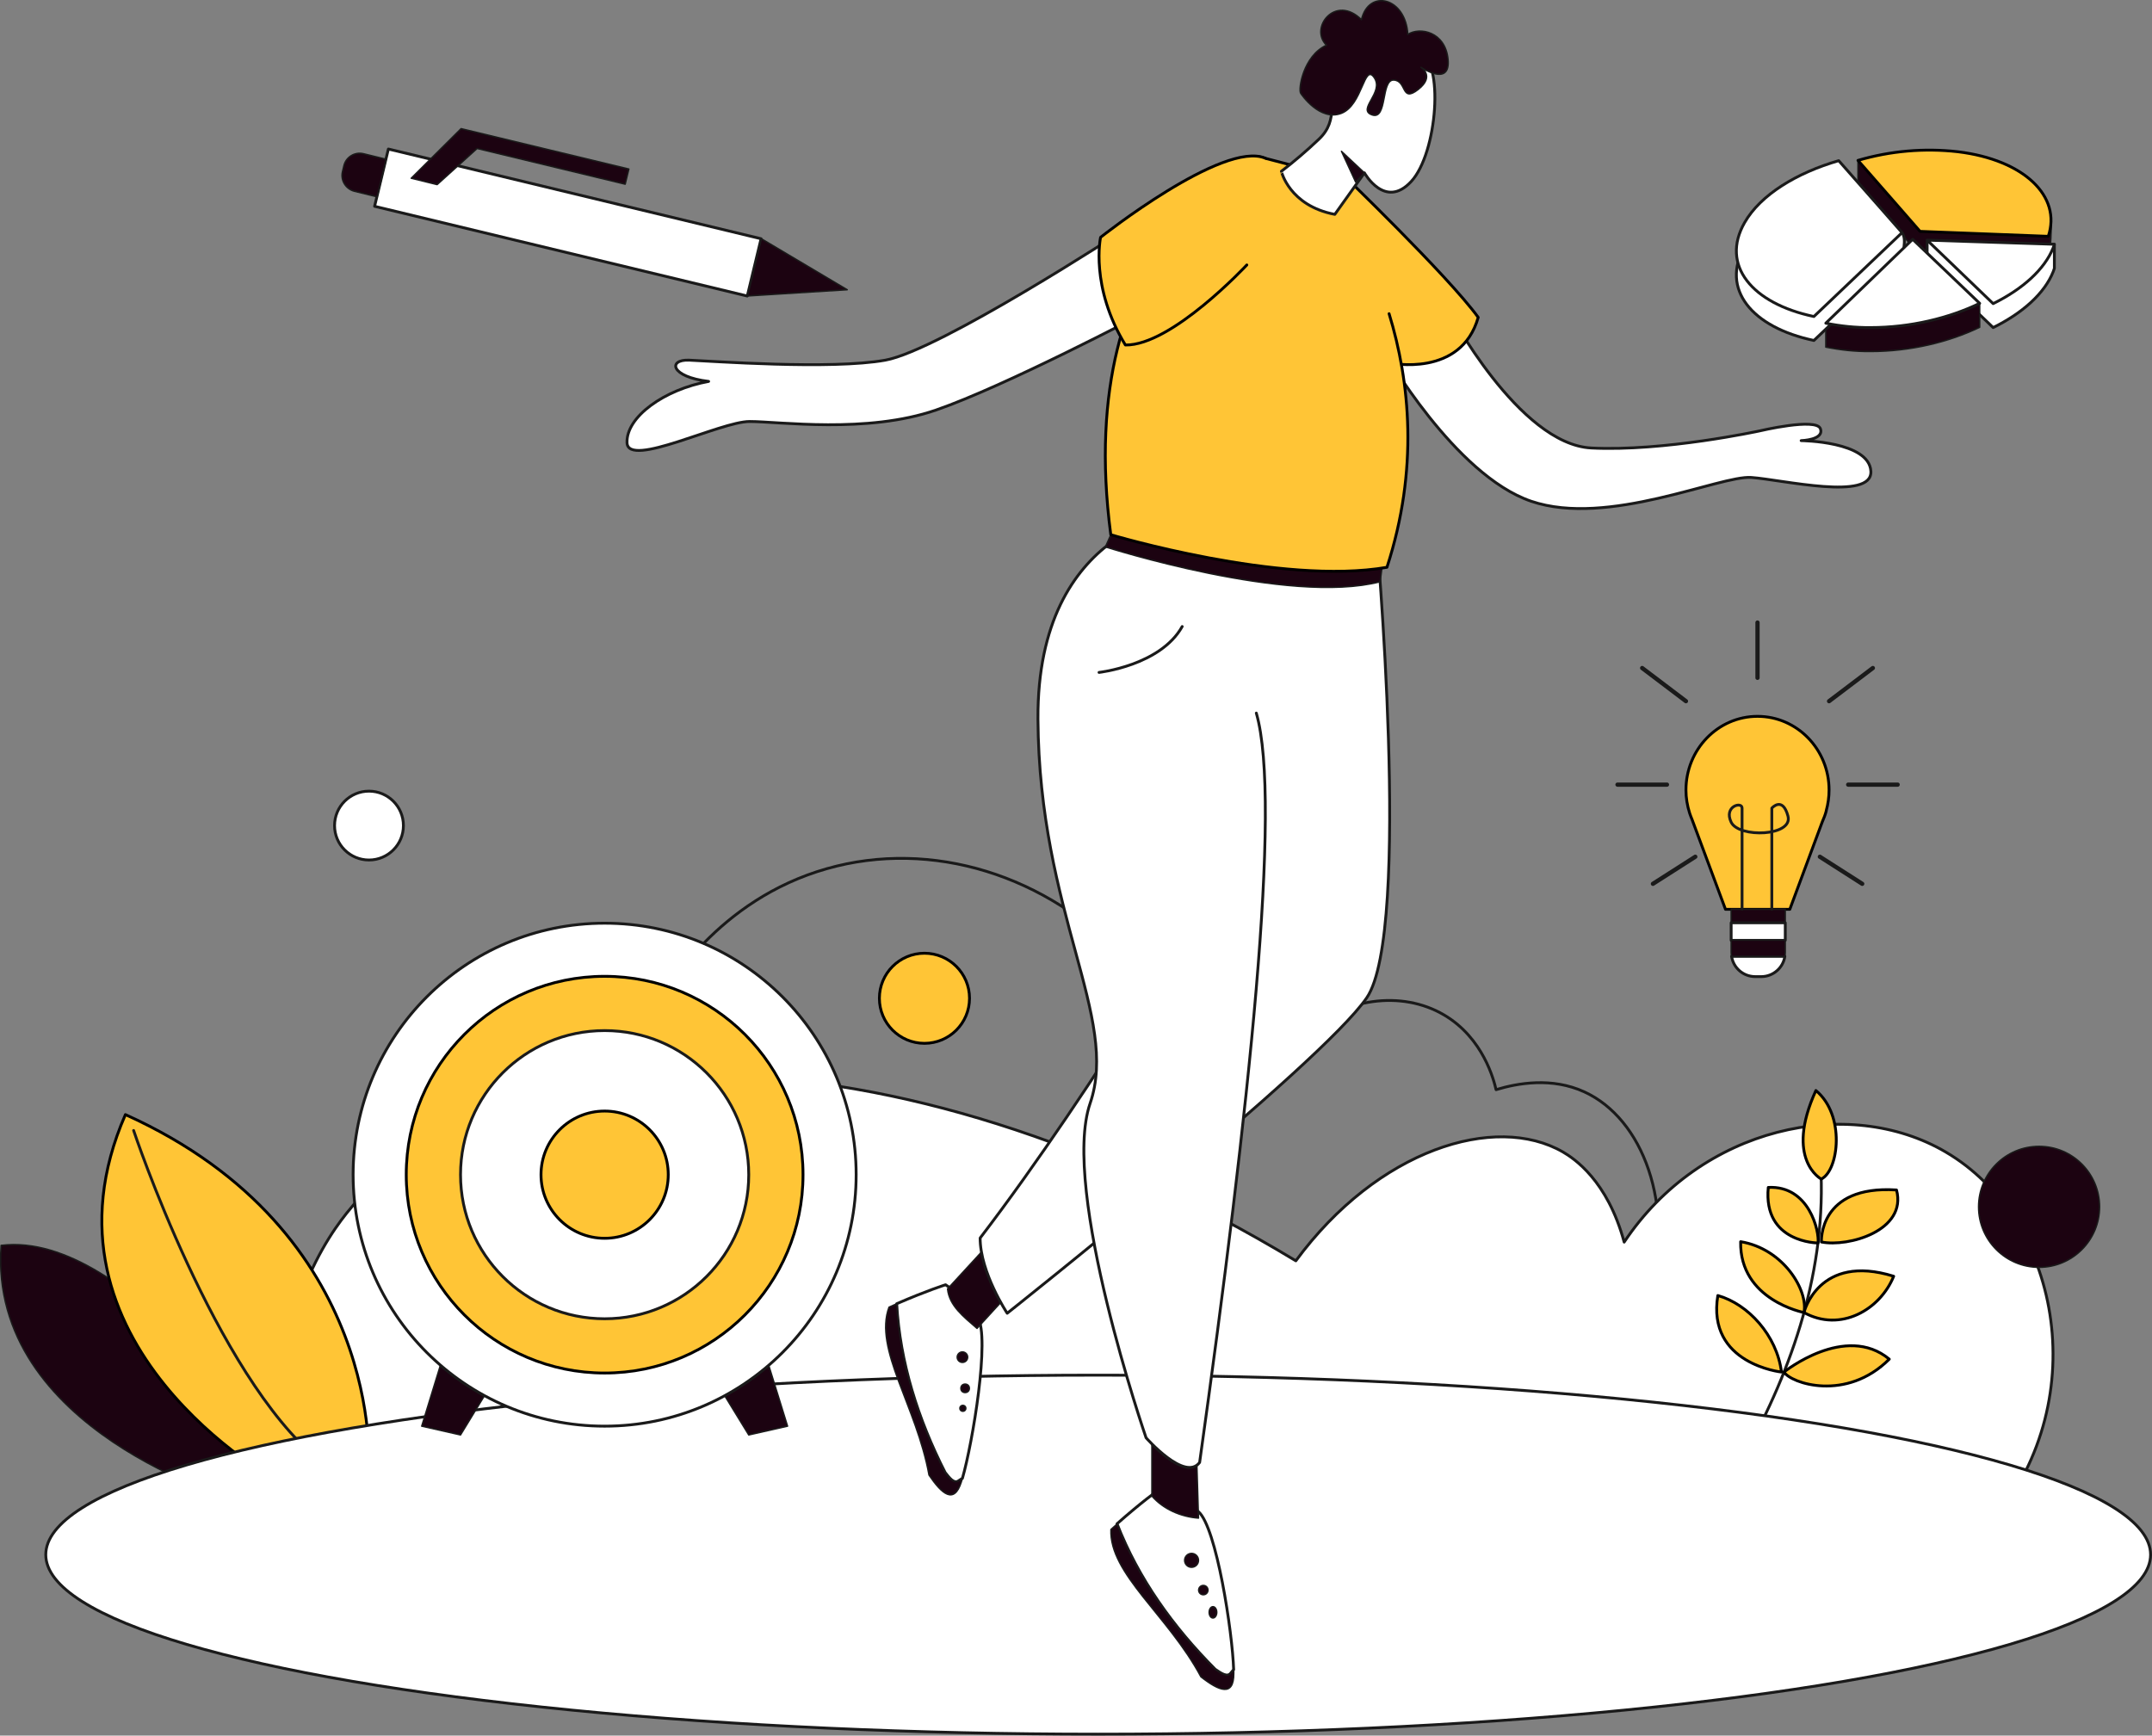 <?xml version="1.0" encoding="utf-8"?>
<!-- Generator: Adobe Illustrator 26.0.1, SVG Export Plug-In . SVG Version: 6.00 Build 0)  -->
<svg version="1.1" id="Layer_1" xmlns="http://www.w3.org/2000/svg" xmlns:xlink="http://www.w3.org/1999/xlink" x="0px" y="0px"
	 viewBox="0 0 1518.7 1225" style="enable-background:new 0 0 1518.7 1225;" xml:space="preserve">
<rect x="0" y="0" width="1518.7" height="1225" fill="#808080" stroke="none"/>
<style type="text/css">
	.st0{fill:none;stroke:#1A1A1A;stroke-width:2;stroke-linecap:round;stroke-linejoin:round;}
	.st1{fill:#FFFFFF;stroke:#1A1A1A;stroke-width:2;stroke-linecap:round;stroke-linejoin:round;}
	.st2{fill:#1C0311;stroke:#1A1A1A;stroke-linecap:round;stroke-linejoin:round;}
	.st3{fill:#FFC536;stroke:#000000;stroke-width:2;stroke-linecap:round;stroke-linejoin:round;}
	.st4{fill:none;stroke:#1A1A1A;stroke-width:3;stroke-linecap:round;stroke-linejoin:round;}
</style>
<g id="Layer_2_00000145021080419764241930000007071493542488081538_">
	<g id="_5">
		<path class="st0" d="M461.9,712.3c7.8-14.2,44.8-77.4,121.7-99.2c73.8-21,155.7,4.4,211.3,64.8l123.3,52.8
			c30-26.6,71-31.9,100.8-14.4c27.8,16.3,35.3,46.3,36.8,52.8c15.1-4.6,39.4-9,62.4,1.6c41.1,18.9,64.1,79.2,46.4,145.7l-673.9-56
			C481.1,811,471.5,761.7,461.9,712.3z"/>
		<path class="st1" d="M792.7,162.7c0,0-129.7,84.6-167.9,91.5s-123.4,0.6-138.5,0s-13.2,11.8,13.8,15
			c-31.3,5.7-58.3,25.1-57.6,43.3s65.8-15,86.5-15s82.7,8.8,131.6-8.1s145.4-67.7,145.4-67.7"/>
		<path class="st2" d="M1445.5,183.7l-90.5-3.5l-43.8-50.1v-16.9c0,0,50.5,8.4,70.5,10.8c38.1,4.7,62.8,7.1,65.6,28.8
			C1448,157.8,1447.3,178.4,1445.5,183.7z"/>
		<path class="st1" d="M1022.1,219c0,0,49.7,94.6,100.9,97.2s118.5-12,118.5-12s40.4-9.6,43.2-1.6s-13.6,8.4-13.6,8.4
			s48,0.4,49.2,21.6s-62.4,6-84.4,4.4s-101.2,35.2-155.3,16.8S976.9,248.2,976.9,248.2l47.2-29.2"/>
		<path class="st1" d="M197.8,1062.8c-11.7-121,27.5-182.2,46.8-206.5c104-131,384.2-139.2,669.9,33.6
			c57.8-78.6,140.7-104.4,188.5-76.8c7.7,4.5,31.4,20,43.2,63.6c54.2-81.4,158-104,226.9-63.6c79.1,46.3,105.8,172,33.6,260.5
			L197.8,1062.8z"/>
		<path class="st3" d="M945.8,121.4c0,0,76,73.1,97.4,102.6c-12.2,42.9-62.3,32.2-62.3,32.2"/>
		<path class="st0" d="M1234.3,1021c33.1-61,56.4-132.2,50-206.6"/>
		<path class="st3" d="M1285.3,832.2c0,0-26.1-13.7-3.8-62.5C1302.4,787,1297.7,826.1,1285.3,832.2z"/>
		<path class="st3" d="M1285.4,876.6c0,0-2.3-40.3,53-36.7C1346,868.6,1304.4,880.4,1285.4,876.6z"/>
		<path class="st3" d="M1283,877.3c0,0-38.9,0-35.1-39.2C1276.7,836.6,1284.1,869.1,1283,877.3z"/>
		<path class="st3" d="M1273.1,926.4c0,0,10.2-42.1,63.3-25.6C1326.8,924.5,1298.8,940.6,1273.1,926.4z"/>
		<path class="st3" d="M1273.1,926.4c0,0-45.5-8.7-44.7-50C1258.4,881.3,1276.2,910.6,1273.1,926.4z"/>
		<path class="st3" d="M1259,968.4c0,0,43.3-34.8,74.3-9.1C1302.9,989.7,1263.8,976.3,1259,968.4z"/>
		<path class="st3" d="M1257.2,968.4c0,0-52.9-5.6-44.9-54C1233.6,920.4,1254,942.5,1257.2,968.4z"/>
		<path class="st2" d="M166.1,1058.8c0,0-174.9-49.1-165.3-179.8c91.2-11.2,198,153.1,198,153.1L166.1,1058.8z"/>
		<path class="st3" d="M196.4,1045.8c0,0-178.8-97-107.9-259.1c183.7,82.8,171.7,249.2,171.7,249.2L196.4,1045.8z"/>
		<path class="st0" d="M94.3,797.9c0,0,57.6,172.9,130.7,232.6"/>
		<ellipse class="st1" cx="775" cy="1097.3" rx="742.7" ry="126.7"/>
		<path class="st1" d="M676.7,1045l2.5-1.6c7.2-25,19.6-99.4,10.8-113.7c-5.8-9.2-13.6-17-22.7-22.9c0,0-13.1,4.1-34.5,13.4
			c2.3,41.3,15,81.4,34.2,119.1C669.8,1042.8,673.3,1047.8,676.7,1045z"/>
		<path class="st2" d="M676.7,1045c-3.5,2.7-7-2.3-9.7-5.7c-19.2-37.7-31.8-77.8-34.2-119.1c-1.8,0.8-3.5,1.5-5.4,2.4
			c-11,29.4,19.5,70.1,28.2,118.5c9.3,13.7,17.7,20.7,22.8,5c0.3-0.8,0.5-1.7,0.8-2.7L676.7,1045z"/>
		<path class="st2" d="M700.9,874.7l-32.2,35c1.2,12,11.5,19.8,20.8,27.9l20.6-22.5L700.9,874.7z"/>
		<path class="st1" d="M862.2,615.5c0,0-88.7,151.4-170.5,258.3c0,24.4,19.1,53.1,19.1,53.1s221.5-175.6,253.7-222.6
			s6.5-331.5,6.5-331.5H871"/>
		<path class="st1" d="M868.7,1180.7l1.9-2.3c-0.8-26-12.1-100.6-24.9-111.5c-8.4-6.9-18.2-12-28.7-14.8c0,0-11.2,7.9-28.7,23.4
			c15,38.6,39.5,72.8,69.3,102.7C861.3,1180.7,866.2,1184.4,868.7,1180.7z"/>
		<path class="st2" d="M868.7,1180.7c-2.4,3.7-7.3,0-11-2.4c-29.9-29.9-54.4-64.1-69.3-102.7c-1.4,1.3-2.9,2.6-4.4,3.9
			c-1.3,31.3,40.3,60.6,63.5,104c13,10.2,23.2,14.2,23.2-2.3c0-0.9,0-1.8,0-2.8L868.7,1180.7z"/>
		<path class="st2" d="M812.9,1000.4v55.5c7.9,9.2,20.4,14.7,32.9,15.6l-1.6-52.7L812.9,1000.4z"/>
		<path class="st1" d="M886.6,503.3c18.3,63.5-5.2,280.1-40,528.9c-10.4,13.9-37.8-17.4-37.8-17.4s-60.4-175.2-39.5-236
			s-36-133.9-36.8-271.3s103.7-146,103.7-146l107.9-13"/>
		<path class="st2" d="M780.1,386c0,0,129.3,41.4,193.9,24.6l2.2-16.8l-190.2-21L780.1,386z"/>
		<path class="st3" d="M945.8,125.5l-57.2-14.9c0,0-132.6,55.5-104.7,266.8c0,0,120.1,36,194.9,23c22.5-69.3,16.2-131,1.5-179"/>
		<path class="st3" d="M879.9,187c0,0-53.1,57.1-85.7,56.5c-25.1-41.2-17.5-76-17.5-76s86.7-68.7,116.3-55.8"/>
		<path class="st1" d="M942,151.3l20.9-29.3c0,0,14.5,26.1,33,6.1s23.5-85.2,5.5-91.9s-47.3,2.9-56.5,18.3s0.9,29.6-14.2,43.8
			c-8.4,8-17.2,15.5-26.4,22.6C904.2,120.8,909.8,145.2,942,151.3z"/>
		<path class="st2" d="M917.9,65.8c0.6,1,13.6,20,28.7,14.2s16-35.7,23.2-25.2s-12.5,22.5-1.5,26.3s6.1-25.2,15.4-24.6
			s4.9,16.2,17.1,6.7s2-15.7,2-15.7s20.9,14.2,19.1-5.5s-20-23.2-28.4-17.7C992.1-1.8,966-8.2,960.8,13.9
			c-18.3-18.3-37.1,5.8-24.7,18C919.7,39.4,916.1,63,917.9,65.8z"/>
		<circle class="st2" cx="840.9" cy="1101.3" r="4.9"/>
		<circle class="st2" cx="849.2" cy="1122.3" r="3.3"/>
		<ellipse class="st2" cx="856" cy="1138" rx="2.7" ry="4"/>
		<circle class="st2" cx="679.2" cy="957.9" r="3.7"/>
		<circle class="st2" cx="681.1" cy="979.9" r="3"/>
		<circle class="st2" cx="679.5" cy="994" r="2.1"/>
		<circle class="st1" cx="260.4" cy="582.7" r="24.3"/>
		<circle class="st2" cx="1439" cy="851.8" r="42.7"/>
		<circle class="st3" cx="652.4" cy="704.6" r="31.8"/>
		<path class="st1" d="M1449,191.7c-6.1,15.4-21.7,29.3-42.4,39.5l-46.6-44.8v-15.5l89.8,1.6v16.9
			C1449.6,190.1,1449.3,190.9,1449,191.7z"/>
		<path class="st2" d="M1397.1,231c-21.5,10.4-48.8,17.1-77.1,17.1c-10.6,0.1-21.1-1-31.5-3.1v-16.9l61.3-42.3l47.3,28.4V231z"/>
		<path class="st1" d="M1342.3,181.1l-62.2,59.2c-43.8-9.2-66.1-36.3-48.9-66.3c11.2-19.6,36.7-35.1,66.4-43.6
			c14.8,16.7,36.4,24.4,44.7,33.9C1346,168.4,1342.3,181.1,1342.3,181.1z"/>
		<path class="st1" d="M1449,174.8c-6.1,15.4-21.7,29.3-42.4,39.5l-46.6-44.8l89.8,2.9C1449.6,173.2,1449.3,174,1449,174.8z"/>
		<path class="st1" d="M1397.1,214.1c-21.5,10.4-48.8,17.1-77.1,17.1c-10.6,0.1-21.1-1-31.5-3.1l61.3-59.2L1397.1,214.1z"/>
		<path class="st1" d="M1342.3,164.2l-62.2,59.2c-43.8-9.2-66.1-36.3-48.9-66.3c11.2-19.6,36.7-35.1,66.4-43.7
			C1319,137.6,1342.3,164.2,1342.3,164.2z"/>
		<path class="st3" d="M1445.5,166.8l-90.5-3.5c0,0-22.9-26.3-43.8-50.1c22.9-6.7,46.8-8.8,70.5-6.1
			C1428.5,112.8,1455,138.6,1445.5,166.8z"/>
		<polygon class="st2" points="310.8,963.6 297.6,1006.6 325,1012.8 345,980 		"/>
		<polygon class="st2" points="542.5,963.6 555.8,1006.6 528.4,1012.8 508.3,980 		"/>
		<ellipse class="st1" cx="426.7" cy="829.1" rx="177.5" ry="177.5"/>
		<ellipse class="st3" cx="426.7" cy="829.1" rx="140" ry="140"/>
		<ellipse class="st1" cx="426.7" cy="829.1" rx="101.7" ry="101.7"/>
		<ellipse class="st3" cx="426.7" cy="829.1" rx="44.9" ry="44.9"/>
		<path class="st0" d="M775.6,474.6c0,0,43.3-4.8,58.7-32.4"/>
		<path class="st3" d="M1288.8,572.2L1288.8,572.2c1.3-4.7,2-9.7,2-14.6c0-28.7-22.6-52-50.5-52s-50.5,23.3-50.5,52
			c0,5.5,0.9,11,2.6,16.3l0,0l0.1,0.3c0.5,1.4,1,2.8,1.6,4.2l23.6,63.4h45.4l22.9-61.7c1.1-2.5,2.1-5,2.8-7.7L1288.8,572.2z"/>
		<rect x="1221.7" y="641.8" class="st2" width="38.2" height="9.5"/>
		<rect x="1221.7" y="651.3" class="st1" width="38.2" height="12.4"/>
		<path class="st1" d="M1222,675c1.3,8.2,8.2,14.2,16.5,14.3h4.7c8.2-0.1,15.2-6.2,16.4-14.3H1222z"/>
		<path class="st2" d="M1259.9,672.1v-8.5h-38.2v8.5c0,1,0.1,2,0.3,2.9h37.7C1259.8,674,1259.9,673.1,1259.9,672.1z"/>
		<path class="st0" d="M1250.4,641.8v-71.4c0,0,7.6-8.7,11.4,5.6s-34.7,15.6-40.1,4.3s7.7-14.7,7.7-10v71.4"/>
		<line class="st4" x1="1314.2" y1="623.8" x2="1284.3" y2="604.7"/>
		<line class="st4" x1="1339.2" y1="553.8" x2="1304.3" y2="553.8"/>
		<line class="st4" x1="1321.7" y1="471.5" x2="1290.8" y2="494.9"/>
		<line class="st4" x1="1166.5" y1="623.8" x2="1196.4" y2="604.7"/>
		<line class="st4" x1="1141.5" y1="553.8" x2="1176.4" y2="553.8"/>
		<line class="st4" x1="1158.9" y1="471.5" x2="1189.8" y2="494.9"/>
		<line class="st4" x1="1240.3" y1="439.4" x2="1240.3" y2="478.4"/>
		
			<rect x="380.1" y="21.7" transform="matrix(0.234 -0.972 0.972 0.234 154.315 509.995)" class="st1" width="41.6" height="270.6"/>
		<path class="st2" d="M241.7,121.1l1-4.2c1.5-6.1,7.7-9.9,13.8-8.4h0l16,3.9l0,0l-6.4,26.5l0,0l-16-3.9
			C244,133.4,240.2,127.3,241.7,121.1C241.7,121.1,241.7,121.1,241.7,121.1z"/>
		<polygon class="st2" points="597.9,204.5 527.6,208.9 537.3,168.5 		"/>
		<polygon class="st2" points="290.2,125.8 325.4,90.8 443.8,119.3 441.2,130 336.7,104.8 308.5,130.3 		"/>
		<polygon class="st2" points="962.9,122 946.7,106.8 956.7,128.5 		"/>
	</g>
</g>
</svg>
